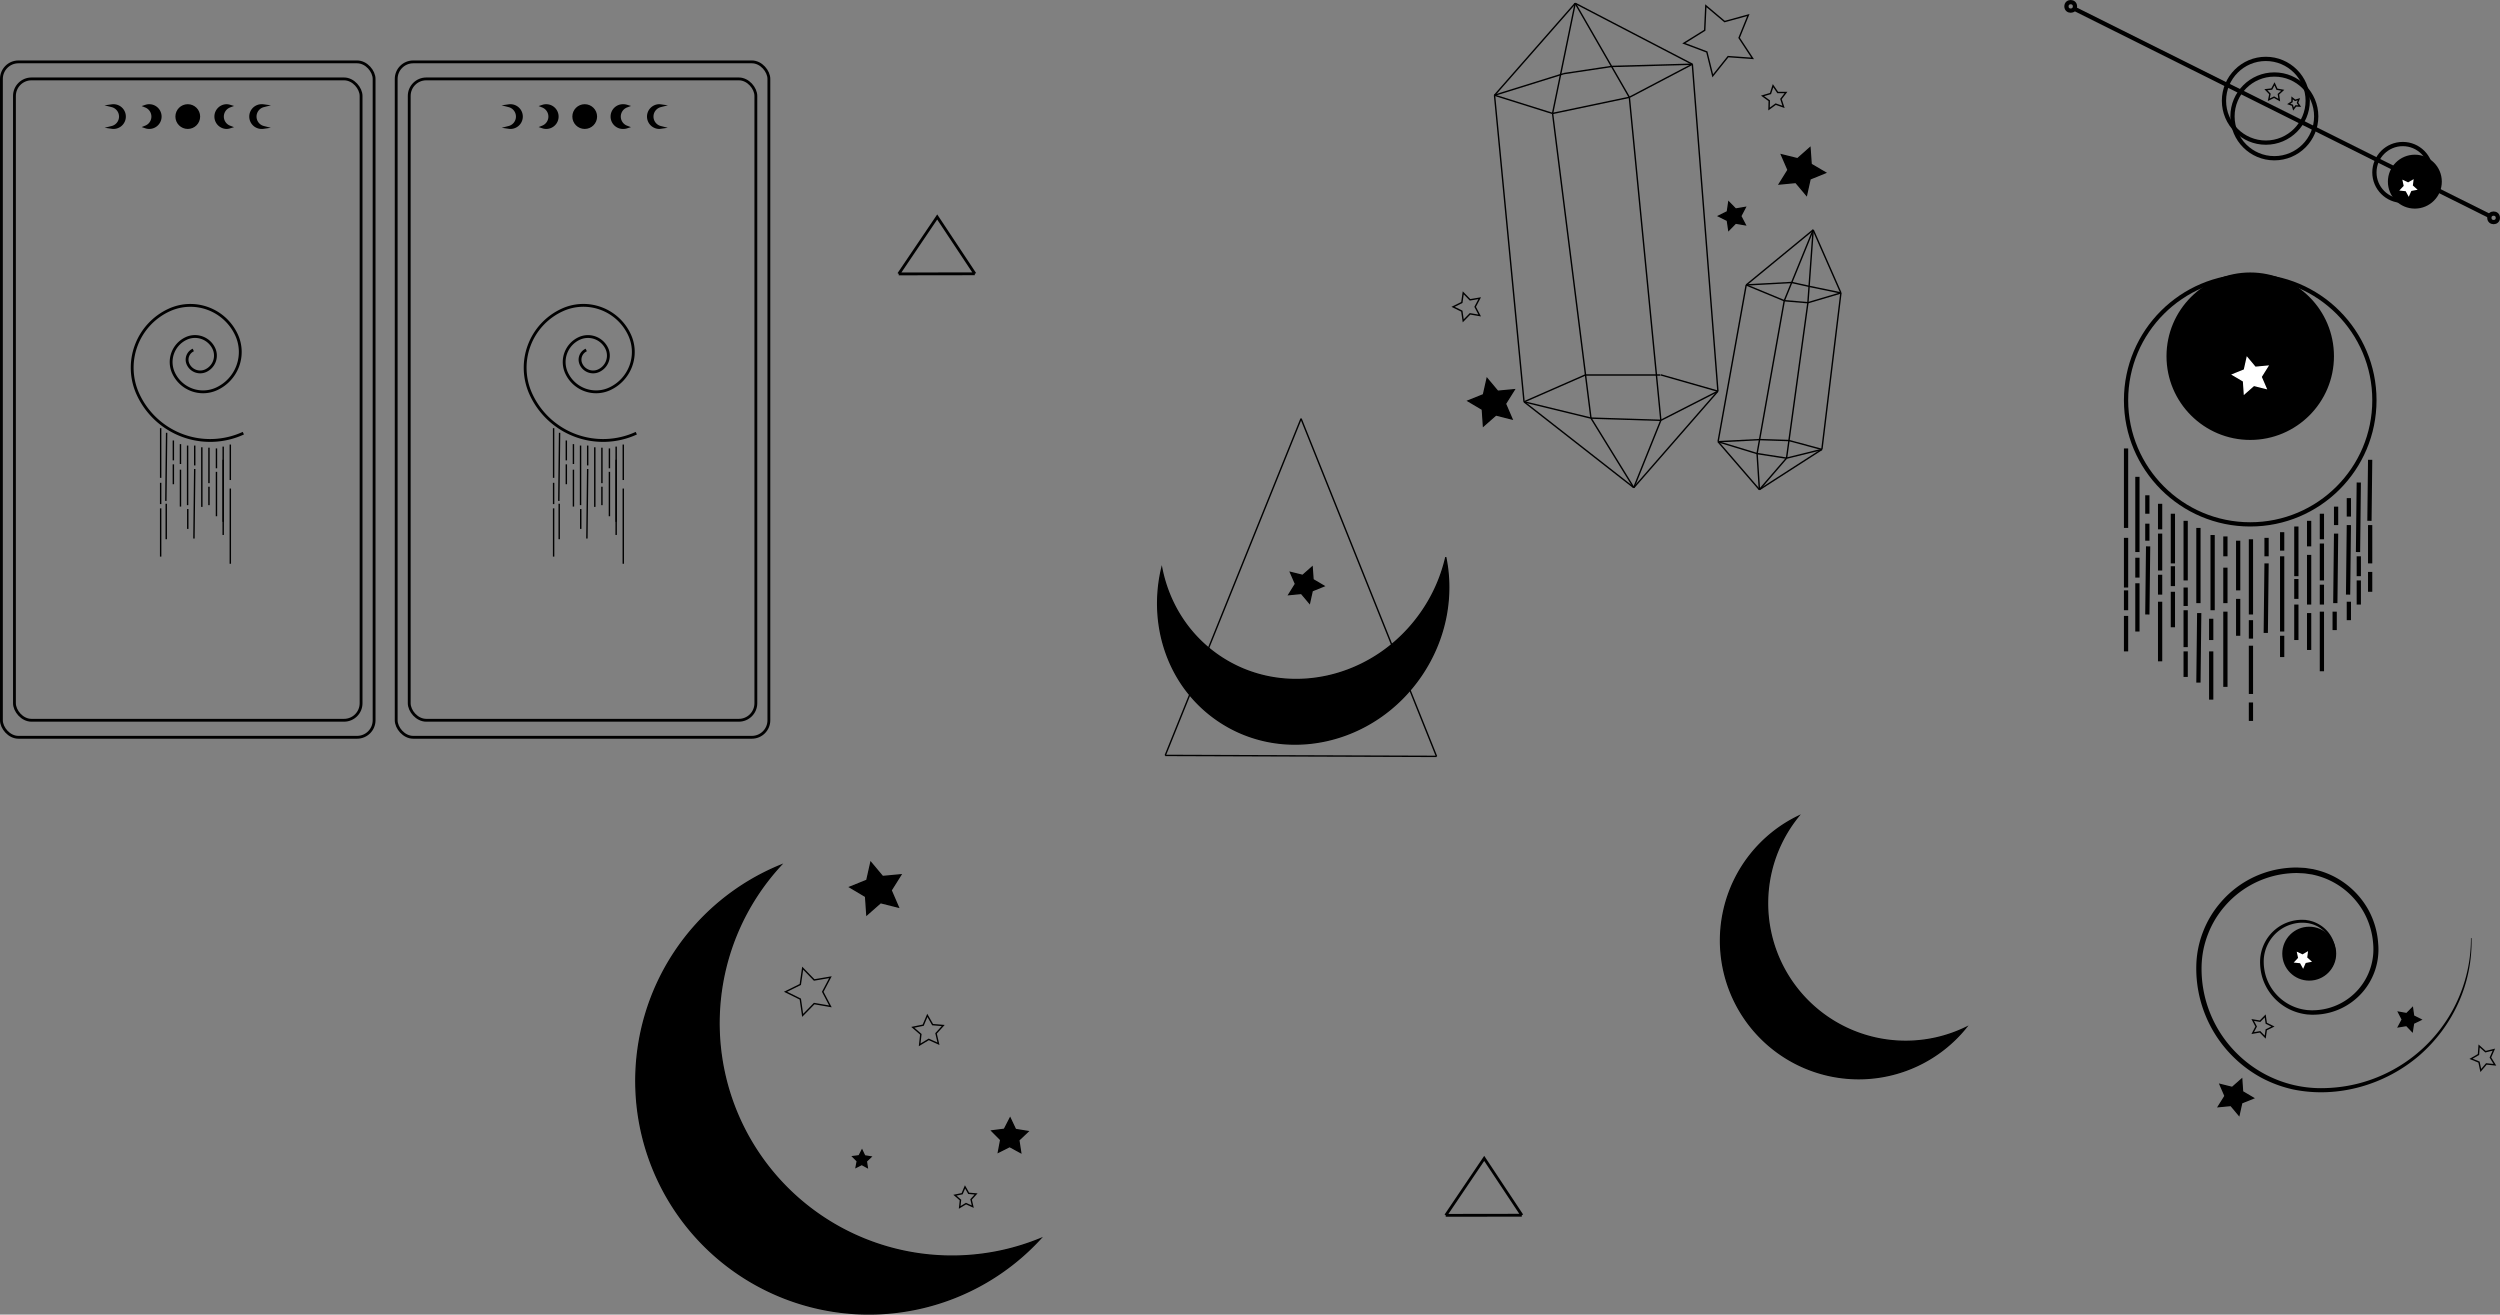 <svg id="Layer_1" data-name="Layer 1" xmlns="http://www.w3.org/2000/svg" viewBox="0 0 1761.62 926.34"><rect x="0" y="0" width="1761.62" height="926.34" fill="#808080" stroke="none"/><defs><style>.cls-1,.cls-4,.cls-6{fill:none;}.cls-1,.cls-2,.cls-4,.cls-5,.cls-6,.cls-8{stroke:#000;}.cls-1,.cls-2,.cls-4,.cls-5,.cls-6,.cls-7,.cls-8{stroke-miterlimit:10;}.cls-1,.cls-2{stroke-width:3px;}.cls-3,.cls-7{fill:#fff;}.cls-6,.cls-8{stroke-width:2px;}.cls-7{stroke:#fff;}</style></defs><line class="cls-1" x1="1462.02" y1="6.32" x2="1754.4" y2="152.25"/><circle class="cls-1" cx="1459.12" cy="4.5" r="3"/><circle class="cls-1" cx="1757.12" cy="153.5" r="3"/><circle class="cls-1" cx="1596.62" cy="71" r="29.5"/><circle class="cls-1" cx="1602.62" cy="82" r="29.5"/><circle class="cls-1" cx="1693.12" cy="121.5" r="20"/><circle class="cls-2" cx="1701.62" cy="128" r="17.5"/><polygon class="cls-3" points="1703.58 133.71 1699.14 134.56 1697.32 138.69 1695.15 134.73 1690.65 134.27 1693.75 130.98 1692.8 126.57 1696.88 128.5 1700.78 126.22 1700.21 130.7 1703.58 133.71"/><circle class="cls-1" cx="1585.62" cy="282" r="87.5"/><circle class="cls-2" cx="1585.62" cy="251" r="57.5"/><line class="cls-1" x1="1498.12" y1="316" x2="1498.12" y2="372"/><line class="cls-1" x1="1662.12" y1="409" x2="1662.12" y2="426"/><line class="cls-1" x1="1586.12" y1="455" x2="1586.12" y2="489"/><line class="cls-1" x1="1586.12" y1="380" x2="1586.12" y2="433"/><line class="cls-1" x1="1608.12" y1="448" x2="1608.12" y2="463"/><line class="cls-1" x1="1670.12" y1="370" x2="1670.12" y2="397"/><line class="cls-1" x1="1586.12" y1="437" x2="1586.12" y2="450"/><line class="cls-1" x1="1662.12" y1="340" x2="1661.57" y2="389"/><line class="cls-1" x1="1670.12" y1="324" x2="1669.63" y2="367"/><line class="cls-1" x1="1636.12" y1="412" x2="1636.12" y2="426"/><line class="cls-1" x1="1655.12" y1="351" x2="1655.12" y2="364"/><line class="cls-1" x1="1636.12" y1="431" x2="1636.12" y2="473"/><line class="cls-1" x1="1586.12" y1="495" x2="1586.12" y2="508"/><line class="cls-1" x1="1506.12" y1="411" x2="1506.12" y2="445"/><line class="cls-1" x1="1506.12" y1="336" x2="1506.12" y2="389"/><line class="cls-1" x1="1506.12" y1="393" x2="1506.12" y2="407"/><line class="cls-1" x1="1645.12" y1="431" x2="1645.12" y2="444"/><line class="cls-1" x1="1568.12" y1="431" x2="1568.12" y2="484"/><line class="cls-1" x1="1655.12" y1="424" x2="1655.12" y2="437"/><line class="cls-1" x1="1655.12" y1="370" x2="1654.57" y2="419"/><line class="cls-1" x1="1549.12" y1="372" x2="1549.12" y2="425"/><line class="cls-1" x1="1627.12" y1="432" x2="1627.12" y2="458"/><line class="cls-1" x1="1618.12" y1="408" x2="1618.12" y2="422"/><line class="cls-1" x1="1618.12" y1="371" x2="1618.12" y2="406"/><line class="cls-1" x1="1608.12" y1="392" x2="1608.12" y2="445"/><line class="cls-1" x1="1608.12" y1="375" x2="1608.12" y2="388"/><line class="cls-1" x1="1670.12" y1="403" x2="1670.12" y2="417"/><line class="cls-1" x1="1597.12" y1="379" x2="1597.12" y2="392"/><line class="cls-1" x1="1597.12" y1="397" x2="1596.57" y2="446"/><line class="cls-1" x1="1636.12" y1="383" x2="1636.12" y2="409"/><line class="cls-1" x1="1618.12" y1="426" x2="1618.12" y2="451"/><line class="cls-1" x1="1662.12" y1="392" x2="1662.12" y2="406"/><line class="cls-1" x1="1636.12" y1="362" x2="1636.12" y2="380"/><line class="cls-1" x1="1646.12" y1="357" x2="1646.12" y2="370"/><line class="cls-1" x1="1646.12" y1="376" x2="1645.57" y2="425"/><line class="cls-1" x1="1627.12" y1="391" x2="1627.12" y2="426"/><line class="cls-1" x1="1627.12" y1="367" x2="1627.12" y2="385"/><polygon class="cls-4" points="1620.51 74.75 1617.75 74.62 1616.08 76.82 1615.35 74.16 1612.74 73.25 1615.05 71.73 1615.11 68.97 1617.27 70.7 1619.91 69.9 1618.93 72.48 1620.51 74.75"/><polygon class="cls-4" points="1606.06 70.54 1602.43 68.48 1598.68 70.3 1599.52 66.22 1596.63 63.21 1600.77 62.75 1602.73 59.07 1604.46 62.87 1608.56 63.6 1605.48 66.41 1606.06 70.54"/><line class="cls-4" x1="1109.97" y1="2.32" x2="1053.11" y2="67.1"/><line class="cls-4" x1="1073.91" y1="283.14" x2="1053.11" y2="67.1"/><line class="cls-4" x1="1109.97" y1="2.32" x2="1192.5" y2="45.25"/><line class="cls-4" x1="1210.53" y1="275.65" x2="1192.5" y2="45.25"/><line class="cls-4" x1="1073.91" y1="283.14" x2="1151.24" y2="343.61"/><line class="cls-4" x1="1210.53" y1="275.65" x2="1151.24" y2="343.61"/><line class="cls-4" x1="1053.11" y1="67.1" x2="1094.02" y2="79.94"/><line class="cls-4" x1="1109.97" y1="2.32" x2="1094.02" y2="79.94"/><line class="cls-4" x1="1148.12" y1="68.57" x2="1192.5" y2="45.25"/><line class="cls-4" x1="1109.97" y1="2.32" x2="1148.12" y2="68.57"/><line class="cls-4" x1="1094.02" y1="79.94" x2="1148.12" y2="68.57"/><line class="cls-4" x1="1073.91" y1="283.14" x2="1121.07" y2="294.62"/><line class="cls-4" x1="1210.53" y1="275.65" x2="1170.31" y2="296.18"/><line class="cls-4" x1="1094.02" y1="79.94" x2="1121.07" y2="294.62"/><line class="cls-4" x1="1148.12" y1="68.57" x2="1170.31" y2="296.18"/><line class="cls-4" x1="1121.07" y1="294.62" x2="1170.31" y2="296.18"/><line class="cls-4" x1="1073.91" y1="283.14" x2="1117.23" y2="264.16"/><line class="cls-4" x1="1210.53" y1="275.65" x2="1170.31" y2="264.16"/><line class="cls-4" x1="1117.45" y1="264.24" x2="1170.02" y2="264.24"/><line class="cls-4" x1="1053.11" y1="67.1" x2="1102" y2="51.87"/><line class="cls-4" x1="1192.5" y1="45.25" x2="1135.6" y2="46.83"/><line class="cls-4" x1="1102" y1="51.87" x2="1135.6" y2="46.83"/><line class="cls-4" x1="1121.07" y1="294.62" x2="1151.24" y2="343.61"/><line class="cls-4" x1="1170.31" y1="296.18" x2="1151.24" y2="343.61"/><path class="cls-5" d="M810.38,953.91A164.17,164.17,0,0,1,627.44,690.75,164.17,164.17,0,1,0,810.38,953.91Z" transform="translate(-77.38 -81)"/><line class="cls-1" x1="1558.12" y1="436" x2="1558.12" y2="451"/><line class="cls-1" x1="1577.12" y1="422" x2="1577.12" y2="448"/><line class="cls-1" x1="1568.12" y1="378" x2="1568.12" y2="392"/><line class="cls-1" x1="1559.12" y1="377" x2="1559.12" y2="430"/><line class="cls-1" x1="1568.12" y1="400" x2="1568.12" y2="425"/><line class="cls-1" x1="1577.12" y1="381" x2="1577.12" y2="416"/><line class="cls-1" x1="1540.12" y1="427" x2="1540.12" y2="414"/><line class="cls-1" x1="1540.12" y1="409" x2="1540.12" y2="367"/><line class="cls-1" x1="1513.12" y1="362" x2="1513.12" y2="349"/><line class="cls-1" x1="1513.12" y1="381" x2="1513.12" y2="369"/><line class="cls-1" x1="1513.12" y1="433" x2="1513.67" y2="385"/><line class="cls-1" x1="1540.12" y1="456" x2="1540.12" y2="430"/><line class="cls-1" x1="1540.12" y1="477" x2="1540.12" y2="459"/><line class="cls-1" x1="1549.12" y1="481" x2="1549.67" y2="432"/><line class="cls-1" x1="1522.12" y1="405" x2="1522.12" y2="419"/><line class="cls-1" x1="1522.12" y1="424" x2="1522.12" y2="466"/><line class="cls-1" x1="1522.12" y1="376" x2="1522.12" y2="402"/><line class="cls-1" x1="1522.12" y1="355" x2="1522.12" y2="373"/><line class="cls-1" x1="1531.12" y1="399" x2="1531.12" y2="413"/><line class="cls-1" x1="1531.12" y1="362" x2="1531.12" y2="397"/><line class="cls-1" x1="1531.12" y1="417" x2="1531.12" y2="442"/><line class="cls-1" x1="1498.12" y1="416" x2="1498.12" y2="430"/><line class="cls-1" x1="1498.12" y1="379" x2="1498.12" y2="414"/><line class="cls-1" x1="1498.12" y1="434" x2="1498.12" y2="459"/><line class="cls-1" x1="1558.12" y1="493" x2="1558.12" y2="459"/><line class="cls-4" x1="1230.46" y1="200.78" x2="1277.65" y2="162"/><line class="cls-4" x1="1277.65" y1="162" x2="1297.2" y2="206.42"/><line class="cls-4" x1="1230.46" y1="200.78" x2="1257.29" y2="211.89"/><line class="cls-4" x1="1277.65" y1="162" x2="1257.29" y2="211.89"/><line class="cls-4" x1="1297.2" y1="206.42" x2="1273.94" y2="213.3"/><line class="cls-4" x1="1277.65" y1="162" x2="1273.94" y2="213.3"/><line class="cls-4" x1="1230.46" y1="200.78" x2="1210.63" y2="311.25"/><line class="cls-4" x1="1239.76" y1="345.02" x2="1210.63" y2="311.25"/><line class="cls-4" x1="1257.29" y1="211.89" x2="1238.13" y2="319.62"/><line class="cls-4" x1="1273.94" y1="213.3" x2="1257.29" y2="211.89"/><line class="cls-4" x1="1297.2" y1="206.42" x2="1283.8" y2="316.68"/><line class="cls-4" x1="1239.76" y1="345.02" x2="1283.8" y2="316.68"/><line class="cls-4" x1="1258.88" y1="322.84" x2="1273.94" y2="213.3"/><line class="cls-4" x1="1283.8" y1="316.68" x2="1258.88" y2="322.84"/><line class="cls-4" x1="1238.13" y1="319.62" x2="1210.63" y2="311.25"/><line class="cls-4" x1="1258.88" y1="322.84" x2="1238.13" y2="319.62"/><line class="cls-4" x1="1239.76" y1="345.02" x2="1238.13" y2="319.62"/><line class="cls-4" x1="1258.88" y1="322.84" x2="1239.76" y2="345.02"/><line class="cls-4" x1="1230.46" y1="200.78" x2="1262.53" y2="199.05"/><line class="cls-4" x1="1297.2" y1="206.42" x2="1275.23" y2="201.87"/><line class="cls-4" x1="1262.53" y1="199.05" x2="1275.23" y2="201.87"/><line class="cls-4" x1="1210.63" y1="311.25" x2="1239.89" y2="309.76"/><line class="cls-4" x1="1283.8" y1="316.68" x2="1260.59" y2="310.43"/><line class="cls-4" x1="1239.89" y1="309.76" x2="1260.59" y2="310.43"/><polygon class="cls-4" points="1234.97 41.13 1217.7 39.89 1206.88 53.42 1202.72 36.6 1186.52 30.5 1201.22 21.35 1202.02 4.05 1215.26 15.2 1231.96 10.61 1225.45 26.66 1234.97 41.13"/><polygon class="cls-4" points="1241.98 67.56 1247.57 65.91 1249.37 60.37 1252.67 65.17 1258.49 65.17 1254.95 69.79 1256.75 75.32 1251.26 73.38 1246.55 76.81 1246.69 70.98 1241.98 67.56"/><polygon class="cls-5" points="1229.78 158.37 1222.99 157.2 1218.18 162.13 1217.19 155.31 1211.02 152.26 1217.2 149.21 1218.19 142.4 1223 147.33 1229.79 146.17 1226.58 152.27 1229.78 158.37"/><polygon class="cls-5" points="1275.38 104.14 1276.2 115.78 1286.26 121.69 1275.45 126.08 1272.93 137.47 1265.42 128.54 1253.8 129.66 1259.97 119.76 1255.32 109.06 1266.64 111.87 1275.38 104.14"/><polygon class="cls-4" points="1042.66 222.31 1035.87 221.14 1031.06 226.07 1030.07 219.25 1023.9 216.2 1030.08 213.15 1031.07 206.34 1035.88 211.27 1042.67 210.11 1039.46 216.21 1042.66 222.31"/><polygon class="cls-5" points="1066.98 274.63 1060.78 284.51 1065.4 295.23 1054.09 292.38 1045.33 300.09 1044.54 288.45 1034.5 282.5 1045.32 278.15 1047.88 266.77 1055.36 275.72 1066.98 274.63"/><path class="cls-5" d="M1096.13,474a111.87,111.87,0,0,1-16.57,37.63c-33.16,48.7-97.25,62.85-143.15,31.6-21.72-14.8-35.47-37.11-40.41-61.67-9.47,40.58,4.88,83.48,39.63,107.14,45.89,31.25,110,17.1,143.14-31.6,17.47-25.65,22.87-55.77,17.37-83.1Z" transform="translate(-77.38 -81)"/><path class="cls-5" d="M1462.74,805a97.33,97.33,0,0,1-118.2-148.78A97.33,97.33,0,1,0,1462.74,805Z" transform="translate(-77.38 -81)"/><polyline class="cls-6" points="1072.41 856.31 1045.85 816.26 1018.74 856.39 1018.73 856.39 1072.32 856.31"/><polyline class="cls-6" points="686.96 192.93 660.4 152.88 633.29 193.01 633.28 193.01 686.88 192.93"/><line class="cls-4" x1="916.79" y1="295.02" x2="821.08" y2="532.3"/><line class="cls-4" x1="1012.25" y1="532.98" x2="916.79" y2="295.02"/><line class="cls-4" x1="821.08" y1="532.3" x2="1012.25" y2="532.98"/><polygon class="cls-5" points="924.57 399.62 925.2 408.45 932.83 412.94 924.63 416.26 922.72 424.9 917.02 418.13 908.21 418.98 912.89 411.47 909.36 403.36 917.95 405.49 924.57 399.62"/><polygon class="cls-7" points="1597.94 258.04 1593.24 265.54 1596.75 273.66 1588.16 271.51 1581.52 277.35 1580.92 268.52 1573.31 264.01 1581.52 260.71 1583.45 252.08 1589.13 258.87 1597.94 258.04"/><path d="M1818.93,742a104.46,104.46,0,0,1-9.09,45.39A108,108,0,0,1,1782,824.86c-23.86,20.47-57.12,30.29-88.57,23.86A87.08,87.08,0,0,1,1671,840.5a87.28,87.28,0,0,1-19.32-14.17A87.5,87.5,0,0,1,1625,761.4a69.49,69.49,0,0,1,4.73-23.76,69.7,69.7,0,0,1,12.48-20.8,70,70,0,0,1,41.63-23.55,74.75,74.75,0,0,1,12.13-1c2,.12,4.11.17,6.15.35l3,.47,1.52.23a9.63,9.63,0,0,1,1.51.31,57.55,57.55,0,0,1,22.21,10.23,58.28,58.28,0,0,1,16,18.42,57.27,57.27,0,0,1,6.79,23.43,45.95,45.95,0,0,1-43.69,50.23c-1,0-2,.13-3.09.07l-3.12-.18a40,40,0,0,1-6.13-1.19,37.15,37.15,0,0,1-25.62-24.94,38.52,38.52,0,0,1-1.53-12.22,29.88,29.88,0,0,1,10.82-21.66,29.06,29.06,0,0,1,10.93-5.66,28.62,28.62,0,0,1,6.09-1,22.74,22.74,0,0,1,3.09,0c.51,0,1,0,1.55.12l1.54.25a11.52,11.52,0,0,1,1.52.35c.5.14,1,.26,1.49.42a23.35,23.35,0,0,1,2.87,1.18,24,24,0,0,1,5.17,3.38,23.22,23.22,0,0,1,7.69,22.13,18.86,18.86,0,0,1-6.33,10.23,18.41,18.41,0,0,1-11.13,4.21,14.79,14.79,0,0,1-11-4.17,14.49,14.49,0,0,1-4.39-10.67h.4a14,14,0,0,0,14.9,13.92,17.51,17.51,0,0,0,16.22-13.8A21.74,21.74,0,0,0,1714,736.2a22.18,22.18,0,0,0-4.84-3.05,24.5,24.5,0,0,0-2.66-1c-.46-.13-.93-.24-1.39-.36a9.4,9.4,0,0,0-1.4-.29,26.15,26.15,0,0,0-11.36.74,27.22,27.22,0,0,0-10.07,5.35,27.65,27.65,0,0,0-7,9,27.32,27.32,0,0,0-2.77,11,35.77,35.77,0,0,0,1.54,11.35,34.29,34.29,0,0,0,23.9,22.84,37.09,37.09,0,0,0,5.64,1l2.87.14c1,0,1.92-.07,2.87-.1A43,43,0,0,0,1749.62,746a53.63,53.63,0,0,0-6.44-21.92,54.61,54.61,0,0,0-15-17.2,53.91,53.91,0,0,0-20.78-9.48,8.58,8.58,0,0,0-1.41-.28l-1.43-.21-2.84-.43c-1.91-.16-3.83-.2-5.75-.31a71.17,71.17,0,0,0-11.47,1,67.44,67.44,0,0,0-39.33,22.26,68.19,68.19,0,0,0-6.8,9.3,67.26,67.26,0,0,0-5.07,10.33,68.27,68.27,0,0,0-3.27,11,69.83,69.83,0,0,0-1.3,11.44,83.89,83.89,0,0,0,25.42,62.34,84,84,0,0,0,40,21.84,85.11,85.11,0,0,0,22.95,2,104.76,104.76,0,0,0,22.82-3.38A105.61,105.61,0,0,0,1818.53,742Z" transform="translate(-77.38 -81)"/><path class="cls-6" d="M525.75,386.24a55.93,55.93,0,0,1-74.21-27.4,44.75,44.75,0,0,1,21.91-59.37A35.81,35.81,0,0,1,521,317a28.63,28.63,0,0,1-14,38,22.91,22.91,0,0,1-30.4-11.22,18.34,18.34,0,0,1,9-24.32A14.68,14.68,0,0,1,505,326.65a11.73,11.73,0,0,1-5.75,15.56,9.38,9.38,0,0,1-12.45-4.6,7.5,7.5,0,0,1,3.68-10" transform="translate(-77.38 -81)"/><polygon class="cls-4" points="585.15 709.14 573.71 707.17 565.59 715.48 563.93 703.99 553.52 698.84 563.93 693.71 565.61 682.22 573.71 690.54 585.16 688.58 579.75 698.86 585.15 709.14"/><polygon class="cls-5" points="634.73 616.45 627.88 627.35 632.99 639.17 620.5 636.03 610.84 644.54 609.96 631.7 598.89 625.13 610.83 620.33 613.65 607.77 621.91 617.65 634.73 616.45"/><polygon class="cls-4" points="680 836.33 682.59 840.87 687.79 841.32 684.27 845.18 685.46 850.27 680.7 848.11 676.23 850.81 676.8 845.62 672.85 842.2 677.97 841.14 680 836.33"/><polygon class="cls-5" points="698.95 796.88 707.73 795.76 711.78 787.89 715.56 795.89 724.29 797.31 717.86 803.38 719.21 812.12 711.44 807.88 703.54 811.86 705.18 803.16 698.95 796.88"/><polygon class="cls-4" points="653.45 715.48 657.16 722 664.63 722.63 659.58 728.18 661.28 735.48 654.46 732.39 648.04 736.26 648.87 728.81 643.2 723.9 650.54 722.39 653.45 715.48"/><polygon class="cls-5" points="600.98 815 605.37 814.44 607.4 810.5 609.29 814.5 613.66 815.21 610.44 818.25 611.11 822.62 607.23 820.5 603.28 822.49 604.1 818.14 600.98 815"/><rect class="cls-6" x="1" y="43.6" width="262.61" height="475.93" rx="12"/><rect class="cls-6" x="279.18" y="43.6" width="262.61" height="475.93" rx="12"/><rect class="cls-6" x="10.18" y="55.6" width="244.25" height="451.93" rx="12"/><rect class="cls-6" x="288.36" y="55.6" width="244.25" height="451.93" rx="12"/><circle class="cls-2" cx="1627.2" cy="672" r="17.5"/><polygon class="cls-3" points="1629.16 677.71 1624.72 678.55 1622.9 682.69 1620.73 678.73 1616.23 678.27 1619.33 674.98 1618.37 670.57 1622.46 672.49 1626.36 670.22 1625.79 674.7 1629.16 677.71"/><polygon class="cls-4" points="1596.17 730.82 1592.53 727.08 1587.38 727.97 1589.8 723.34 1587.37 718.72 1592.52 719.6 1596.16 715.86 1596.92 721.03 1601.61 723.34 1596.92 725.65 1596.17 730.82"/><polygon class="cls-5" points="1587.82 773.78 1579.61 777.09 1577.68 785.73 1572 778.94 1563.19 779.78 1567.89 772.28 1564.37 764.16 1572.95 766.3 1579.59 760.45 1580.2 769.28 1587.82 773.78"/><polygon class="cls-4" points="1757.3 739.63 1754.86 745.16 1758.03 750.31 1752.01 749.7 1748.09 754.31 1746.82 748.4 1741.22 746.09 1746.45 743.05 1746.91 737.02 1751.42 741.06 1757.3 739.63"/><polygon class="cls-5" points="1699.78 726.75 1695.77 722.57 1690.06 723.51 1692.79 718.4 1690.14 713.25 1695.84 714.28 1699.91 710.16 1700.7 715.9 1705.88 718.5 1700.66 721.03 1699.78 726.75"/><path class="cls-8" d="M518.91,170.51a7.83,7.83,0,0,1-2.29.35,7.72,7.72,0,1,1,0-15.43,7.83,7.83,0,0,1,2.29.34,7.88,7.88,0,0,0,0,14.74Z" transform="translate(-77.38 -81)"/><circle class="cls-8" cx="412.02" cy="82.14" r="7.72"/><path class="cls-8" d="M470,163.14a7.72,7.72,0,0,1-7.72,7.72,7.61,7.61,0,0,1-2.44-.4,7.88,7.88,0,0,0,0-14.64,7.61,7.61,0,0,1,2.44-.39A7.72,7.72,0,0,1,470,163.14Z" transform="translate(-77.38 -81)"/><path class="cls-8" d="M542.81,170.78a7.62,7.62,0,0,1-1.08.08,7.72,7.72,0,0,1,0-15.43,7.64,7.64,0,0,1,1.08.07,7.88,7.88,0,0,0,0,15.28Z" transform="translate(-77.38 -81)"/><path class="cls-8" d="M444.78,163.14a7.72,7.72,0,0,1-7.72,7.72,7.59,7.59,0,0,1-1.07-.08,7.88,7.88,0,0,0,0-15.28,7.59,7.59,0,0,1,1.07-.07A7.72,7.72,0,0,1,444.78,163.14Z" transform="translate(-77.38 -81)"/><path class="cls-8" d="M239.2,170.51a8,8,0,0,1-2.3.35,7.72,7.72,0,0,1,0-15.43,8,8,0,0,1,2.3.34,7.88,7.88,0,0,0,0,14.74Z" transform="translate(-77.38 -81)"/><circle class="cls-8" cx="132.31" cy="82.14" r="7.72"/><path class="cls-8" d="M190.25,163.14a7.72,7.72,0,0,1-7.71,7.72,7.52,7.52,0,0,1-2.44-.4,7.88,7.88,0,0,0,0-14.64,7.52,7.52,0,0,1,2.44-.39A7.71,7.71,0,0,1,190.25,163.14Z" transform="translate(-77.38 -81)"/><path class="cls-8" d="M263.1,170.78a7.85,7.85,0,0,1-1.08.08,7.72,7.72,0,1,1,0-15.43,7.83,7.83,0,0,1,1.08.07,7.88,7.88,0,0,0,0,15.28Z" transform="translate(-77.38 -81)"/><path class="cls-8" d="M165.06,163.14a7.72,7.72,0,0,1-7.72,7.72,7.59,7.59,0,0,1-1.07-.08,7.87,7.87,0,0,0,0-15.28,7.59,7.59,0,0,1,1.07-.07A7.71,7.71,0,0,1,165.06,163.14Z" transform="translate(-77.38 -81)"/><line class="cls-4" x1="390.1" y1="358.21" x2="390.1" y2="392.21"/><line class="cls-4" x1="399.06" y1="327.2" x2="399.06" y2="341.2"/><line class="cls-4" x1="439.19" y1="344.25" x2="439.19" y2="397.25"/><line class="cls-4" x1="434.17" y1="314.7" x2="434.17" y2="367.7"/><line class="cls-4" x1="390.1" y1="340.21" x2="390.1" y2="355.21"/><line class="cls-4" x1="434.17" y1="323.96" x2="434.17" y2="376.96"/><line class="cls-4" x1="439.19" y1="313.25" x2="439.19" y2="338.25"/><line class="cls-4" x1="424.14" y1="355.96" x2="424.14" y2="342.96"/><line class="cls-4" x1="419.12" y1="357.18" x2="419.12" y2="315.18"/><line class="cls-4" x1="393.77" y1="352.96" x2="394.31" y2="304.96"/><line class="cls-4" x1="404.07" y1="356.96" x2="404.07" y2="330.96"/><line class="cls-4" x1="413.56" y1="379.46" x2="414.11" y2="330.46"/><line class="cls-4" x1="404.07" y1="312.96" x2="404.07" y2="326.96"/><line class="cls-4" x1="409.09" y1="313.96" x2="409.09" y2="355.96"/><line class="cls-4" x1="414.11" y1="313.96" x2="414.11" y2="327.96"/><line class="cls-4" x1="424.14" y1="315.46" x2="424.14" y2="340.46"/><line class="cls-4" x1="399.06" y1="310.39" x2="399.06" y2="324.39"/><line class="cls-4" x1="390.1" y1="301.71" x2="390.1" y2="336.71"/><line class="cls-4" x1="394.04" y1="354.96" x2="394.04" y2="379.96"/><line class="cls-4" x1="409.21" y1="358.69" x2="409.21" y2="372.69"/><line class="cls-4" x1="429.43" y1="363.77" x2="429.43" y2="332.48"/><line class="cls-4" x1="429.43" y1="315.98" x2="429.43" y2="329.98"/><path class="cls-6" d="M248.85,386.24a55.93,55.93,0,0,1-74.21-27.4,44.75,44.75,0,0,1,21.91-59.37A35.81,35.81,0,0,1,244.05,317a28.63,28.63,0,0,1-14,38,22.91,22.91,0,0,1-30.4-11.22,18.34,18.34,0,0,1,9-24.32,14.68,14.68,0,0,1,19.46,7.19,11.73,11.73,0,0,1-5.75,15.56,9.38,9.38,0,0,1-12.45-4.6,7.5,7.5,0,0,1,3.68-10" transform="translate(-77.38 -81)"/><line class="cls-4" x1="113.2" y1="358.21" x2="113.2" y2="392.21"/><line class="cls-4" x1="122.16" y1="327.2" x2="122.16" y2="341.2"/><line class="cls-4" x1="162.29" y1="344.25" x2="162.29" y2="397.25"/><line class="cls-4" x1="157.27" y1="314.7" x2="157.27" y2="367.7"/><line class="cls-4" x1="113.2" y1="340.21" x2="113.2" y2="355.21"/><line class="cls-4" x1="157.27" y1="323.96" x2="157.27" y2="376.96"/><line class="cls-4" x1="162.29" y1="313.25" x2="162.29" y2="338.25"/><line class="cls-4" x1="147.24" y1="355.96" x2="147.24" y2="342.96"/><line class="cls-4" x1="142.22" y1="357.18" x2="142.22" y2="315.18"/><line class="cls-4" x1="116.87" y1="352.96" x2="117.41" y2="304.96"/><line class="cls-4" x1="127.17" y1="356.96" x2="127.17" y2="330.96"/><line class="cls-4" x1="136.66" y1="379.46" x2="137.21" y2="330.46"/><line class="cls-4" x1="127.17" y1="312.96" x2="127.17" y2="326.96"/><line class="cls-4" x1="132.19" y1="313.96" x2="132.19" y2="355.96"/><line class="cls-4" x1="137.21" y1="313.96" x2="137.21" y2="327.96"/><line class="cls-4" x1="147.24" y1="315.46" x2="147.24" y2="340.46"/><line class="cls-4" x1="122.16" y1="310.39" x2="122.16" y2="324.39"/><line class="cls-4" x1="113.2" y1="301.71" x2="113.2" y2="336.71"/><line class="cls-4" x1="117.14" y1="354.96" x2="117.14" y2="379.96"/><line class="cls-4" x1="132.31" y1="358.69" x2="132.31" y2="372.69"/><line class="cls-4" x1="152.53" y1="363.77" x2="152.53" y2="332.48"/><line class="cls-4" x1="152.53" y1="315.98" x2="152.53" y2="329.98"/></svg>